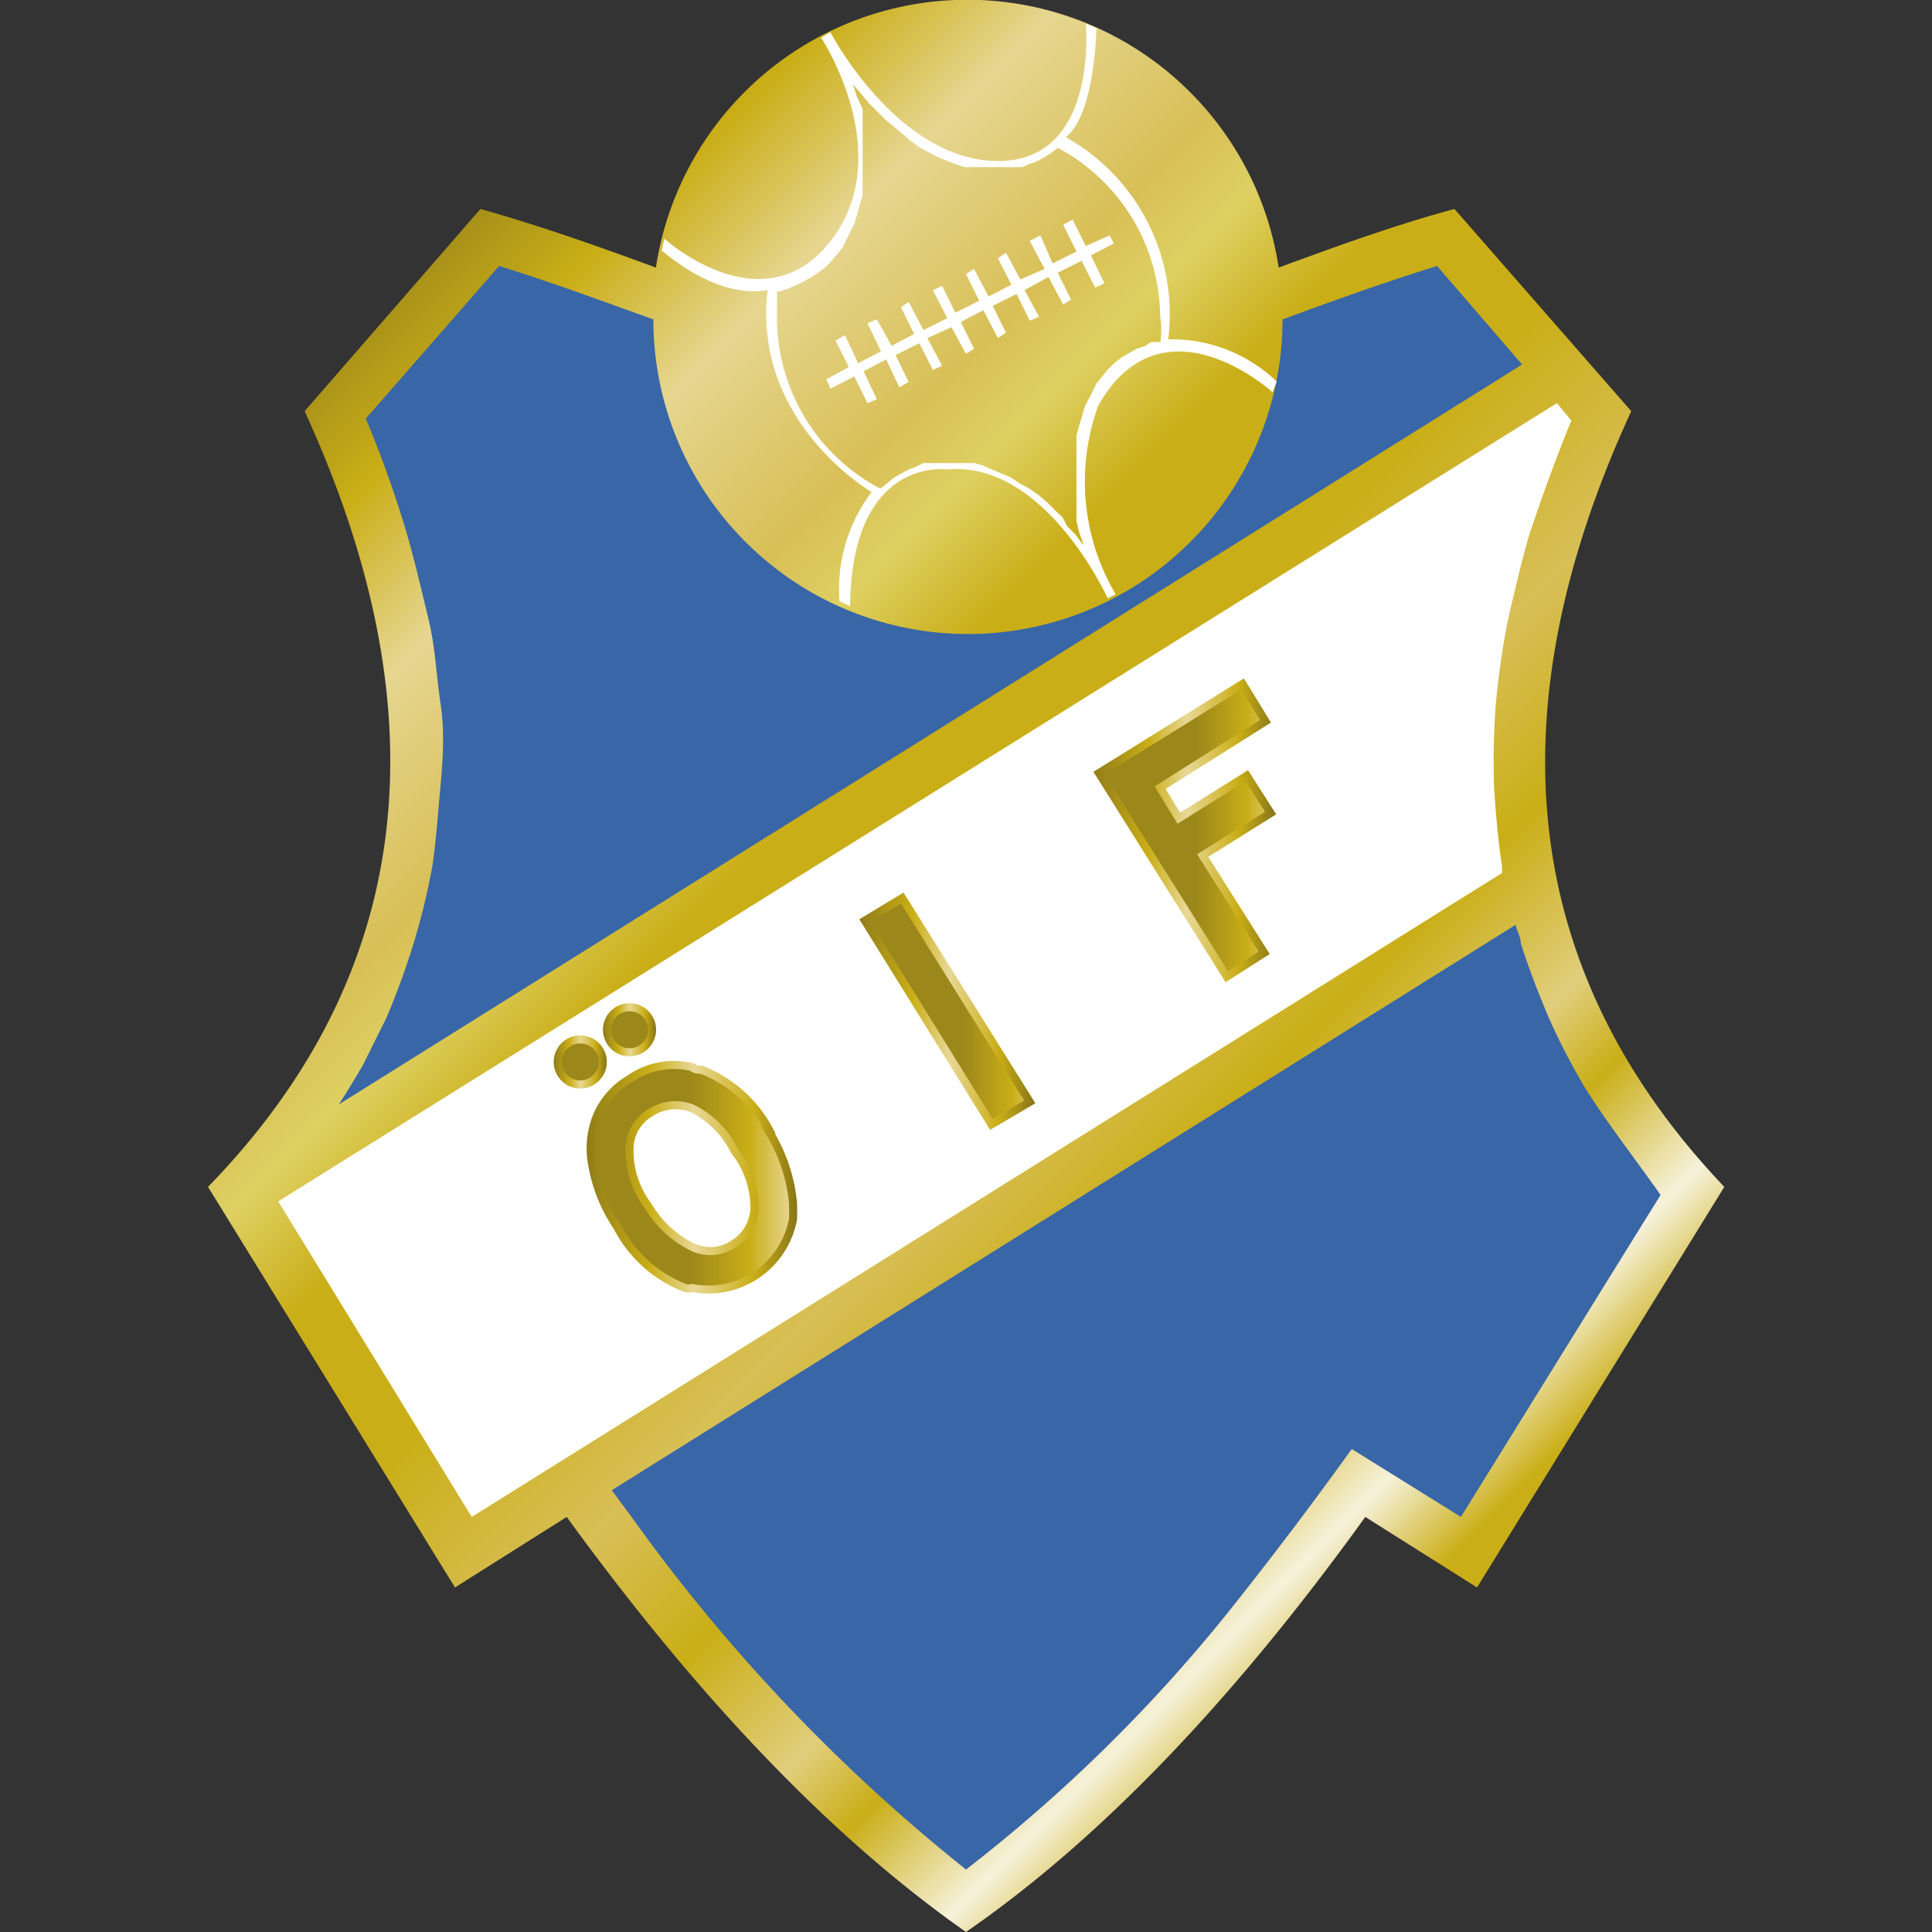 <?xml version="1.0" encoding="iso-8859-1"?>
<svg xmlns="http://www.w3.org/2000/svg" xmlns:xlink="http://www.w3.org/1999/xlink" width="60" height="60" viewBox="0 0 60 60"><rect x="0" y="0" width="60" height="60" fill="#333333" stroke="none"/><defs><style>.cls-1,.cls-2,.cls-3,.cls-4,.cls-5,.cls-6{fill-rule:evenodd;}.cls-1{fill:url(#linear-gradient);}.cls-2{fill:#3866a7;}.cls-3{fill:#fff;}.cls-4,.cls-5,.cls-6,.cls-7,.cls-8{stroke-miterlimit:10;stroke-width:0.25px;}.cls-4{fill:url(#linear-gradient-2);stroke:url(#linear-gradient-3);}.cls-5{fill:url(#linear-gradient-4);stroke:url(#linear-gradient-5);}.cls-6{fill:url(#linear-gradient-6);stroke:url(#linear-gradient-7);}.cls-7{fill:url(#linear-gradient-8);stroke:url(#linear-gradient-9);}.cls-8{fill:url(#linear-gradient-10);stroke:url(#linear-gradient-11);}</style><linearGradient id="linear-gradient" x1="-767.75" y1="-1172.27" x2="-747.72" y2="-1192.29" gradientTransform="matrix(1.84, 0, 0, -1.84, 1427.31, -2151.85)" gradientUnits="userSpaceOnUse"><stop offset="0" stop-color="#9c871a"/><stop offset="0.09" stop-color="#caae17"/><stop offset="0.18" stop-color="#e6d690"/><stop offset="0.29" stop-color="#d8bf56"/><stop offset="0.34" stop-color="#ded062"/><stop offset="0.41" stop-color="#caae17"/><stop offset="0.51" stop-color="#caae17"/><stop offset="0.63" stop-color="#d8bf56"/><stop offset="0.72" stop-color="#caae17"/><stop offset="0.81" stop-color="#e1ce7c"/><stop offset="0.86" stop-color="#caae17"/><stop offset="0.94" stop-color="#f7f2db"/><stop offset="1" stop-color="#caae17"/></linearGradient><linearGradient id="linear-gradient-2" x1="-764.09" y1="-1186.77" x2="-760.65" y2="-1186.77" gradientTransform="matrix(1.84, 0, 0, -1.84, 1427.31, -2151.85)" gradientUnits="userSpaceOnUse"><stop offset="0" stop-color="#9c871a"/><stop offset="0.3" stop-color="#caae17"/><stop offset="0.51" stop-color="#e8d895"/><stop offset="0.79" stop-color="#caae17"/><stop offset="1" stop-color="#caae17"/></linearGradient><linearGradient id="linear-gradient-3" x1="18.18" y1="36.57" x2="24.79" y2="36.57" gradientUnits="userSpaceOnUse"><stop offset="0" stop-color="#8f7c18"/><stop offset="0.3" stop-color="#caae17"/><stop offset="0.51" stop-color="#e8d895"/><stop offset="0.79" stop-color="#caae17"/><stop offset="1" stop-color="#877517"/></linearGradient><linearGradient id="linear-gradient-4" x1="-759.46" y1="-1183.97" x2="-756.69" y2="-1183.97" xlink:href="#linear-gradient-2"/><linearGradient id="linear-gradient-5" x1="26.69" y1="31.4" x2="32.16" y2="31.4" xlink:href="#linear-gradient-3"/><linearGradient id="linear-gradient-6" x1="-755.52" y1="-1180.93" x2="-752.63" y2="-1180.93" xlink:href="#linear-gradient-2"/><linearGradient id="linear-gradient-7" x1="33.96" y1="25.79" x2="39.64" y2="25.79" xlink:href="#linear-gradient-3"/><linearGradient id="linear-gradient-8" x1="-764.64" y1="-1184.82" x2="-763.89" y2="-1184.82" xlink:href="#linear-gradient-2"/><linearGradient id="linear-gradient-9" x1="17.19" y1="32.98" x2="18.84" y2="32.98" xlink:href="#linear-gradient-3"/><linearGradient id="linear-gradient-10" x1="-763.8" y1="-1184.29" x2="-763.06" y2="-1184.29" xlink:href="#linear-gradient-2"/><linearGradient id="linear-gradient-11" x1="18.72" y1="31.98" x2="20.37" y2="31.98" xlink:href="#linear-gradient-3"/></defs><g id="Oster"><g id="layer1"><path class="cls-1" d="M50.66,12.77,45.17,6.49c-1.82.49-3.64,1.15-5.46,1.82a9.78,9.78,0,0,0-19.34,0C18.55,7.64,16.74,7,14.92,6.49L9.46,12.77c4.34,9.46,3.39,17.52-3,24.09L14.13,49.3l3.47-2.19Q23.81,55.66,30,60q6.2-4.28,12.4-12.89l3.47,2.19,7.68-12.44q-9.42-9.91-2.89-24.09Z"/><path class="cls-2" d="M49.26,33.84a20.48,20.48,0,0,1-1.16-2.23c-.33-.78-.62-1.53-.87-2.31,0-.21-.12-.37-.16-.58L19,46.28l.7.95A54.68,54.68,0,0,0,30,58.06a48.53,48.53,0,0,0,8.06-7.89c1.36-1.7,2.64-3.39,3.92-5.17l3.39,2.11,6.2-10C50.79,36,50,35,49.26,33.84Z"/><path class="cls-2" d="M47.27,11.32,44.63,8.26c-1.61.5-3.23,1.08-4.8,1.66a9.77,9.77,0,0,1-19.54,0c-1.61-.58-3.18-1.16-4.79-1.66L11.36,13a34.8,34.8,0,0,1,1.28,3.59c.25.87.46,1.78.67,2.65s.24,1.73.37,2.6.08,1.69,0,2.56-.13,1.65-.25,2.48a21,21,0,0,1-.58,2.4A24.13,24.13,0,0,1,12,31.61l-.74,1.49c-.25.41-.49.83-.74,1.2Z"/><path class="cls-3" d="M8.64,37.31,48.35,12.52l.45.54c-.49,1.2-.91,2.35-1.32,3.59-.25.87-.46,1.78-.66,2.65a25.82,25.82,0,0,0-.37,2.6,24.36,24.36,0,0,0-.05,2.56c.05.83.13,1.66.25,2.48,0,0,0,.13,0,.17l-32,20Z"/><polygon class="cls-3" points="32.44 8.35 31.69 8.68 31.24 7.85 30.99 8.02 31.41 8.84 30.7 9.21 30.25 8.35 30 8.51 30.41 9.34 29.67 9.71 29.26 8.88 28.97 9.01 29.42 9.88 28.68 10.25 28.22 9.38 27.98 9.54 28.39 10.37 27.69 10.74 27.23 9.92 26.94 10.04 27.36 10.91 26.65 11.28 26.24 10.41 25.95 10.58 26.36 11.4 25.66 11.78 25.79 12.07 26.53 11.69 26.94 12.52 27.23 12.4 26.82 11.53 27.52 11.16 27.93 12.03 28.22 11.86 27.81 11.03 28.55 10.66 28.97 11.49 29.26 11.36 28.8 10.5 29.55 10.16 30 10.99 30.25 10.83 29.84 10 30.54 9.63 30.99 10.5 31.24 10.33 30.83 9.5 31.57 9.13 31.98 9.96 32.27 9.84 31.82 9.01 32.56 8.6 33.02 9.46 33.26 9.3 32.85 8.47 33.59 8.1 34.01 8.93 34.3 8.8 33.88 7.93 34.59 7.56 34.46 7.31 33.72 7.64 33.31 6.82 33.02 6.98 33.43 7.81 32.69 8.18 32.31 7.31 31.98 7.48 32.44 8.35"/><path id="path16501" class="cls-3" d="M36.28,10.54A6.3,6.3,0,0,0,33.1,4.26c.91-.71.95-3.39.95-3.39L33.72.74S34.13,5,31,5s-5.21-4-5.21-4l-.29.17s2.4,3.63.29,6.32-5.16-.08-5.16-.08l-.08.37C22.52,9.42,23.84,9,23.84,9c-.49,4.13,3.23,6.28,3.23,6.28a5,5,0,0,0-1,3.39l.33.16c.05-4.67,3-4.25,3-4.25,3.06-.29,5,4,5,4l.25-.12a6.89,6.89,0,0,1-.54-5.87c2-3.51,5.41-.41,5.41-.41l.13-.33A4.69,4.69,0,0,0,36.28,10.54Zm-.25.08H36l-.25,0-.2.13-.25.08L35,11l-.21.13-.2.16-.21.21-.16.2-.17.21-.12.25-.13.25-.12.24-.08.29-.09.29-.08.29,0,.29,0,.29v1l0,.33,0,.38,0,.37.09.37.12.33,0,.12,0-.08-.25-.33-.25-.25L33,16.07l-.25-.24-.25-.25-.25-.21-.29-.2L31.65,15l-.25-.17-.28-.12-.29-.12-.29-.13-.29-.08-.25,0-.25,0-.29,0h-.25l-.24,0-.29,0-.25.12-.21.08-.24.13-.21.12-.21.17-.2.16-.05,0a6,6,0,0,1-3.18-5.29c0-.24,0-.53,0-.82h.09l.24-.08.21-.09L25,8.72l.21-.12.2-.13.21-.16.21-.21L26,7.89l.17-.2.12-.25.12-.25.13-.25.08-.29.08-.29.09-.29,0-.28,0-.34v-1l0-.33,0-.37,0-.37L26.61,3l-.12-.38,0-.08,0,.08.25.29.24.29.25.25.25.25.25.21.29.24.24.21.29.21.29.16.25.13.29.12.29.12.29.09.25,0,.24,0,.29,0H31l.25,0,.25,0,.25,0,.2-.09L32.23,5l.21-.12.2-.13.21-.16,0,0a6,6,0,0,1,3.18,5.24,2.58,2.58,0,0,1,0,.83Z"/><path id="path16525" class="cls-4" d="M23.88,35.08a4.06,4.06,0,0,0-2.1-1.86c-.09,0-.21,0-.29-.08a2.4,2.4,0,0,0-1.94.37,2.43,2.43,0,0,0-1,1.12,2.66,2.66,0,0,0-.16,1.53,4.9,4.9,0,0,0,.78,1.94h0A4,4,0,0,0,21.28,40a.38.38,0,0,0,.21,0,2.68,2.68,0,0,0,3.14-2.15c0-.12,0-.25,0-.37V37.4a5.09,5.09,0,0,0-.79-2.32Zm-.45,2.44a1.35,1.35,0,0,1-.66,1.12,1.29,1.29,0,0,1-1.28.08h0a3.28,3.28,0,0,1-1.37-1.28h0a2.83,2.83,0,0,1-.57-1.78,1.31,1.31,0,0,1,.66-1.11,1.41,1.41,0,0,1,1.28-.13h0a2.9,2.9,0,0,1,1.32,1.32A2.85,2.85,0,0,1,23.43,37.52Z"/><polygon class="cls-5" points="30.79 34.92 26.86 28.59 28.02 27.89 31.98 34.22 30.79 34.92"/><polygon class="cls-6" points="38.72 24.09 39.46 25.25 37.35 26.57 39.26 29.59 38.1 30.33 34.13 24.01 38.59 21.24 39.3 22.4 36.03 24.46 36.61 25.41 38.72 24.09"/><circle class="cls-7" cx="18.02" cy="32.98" r="0.7"/><circle class="cls-8" cx="19.55" cy="31.98" r="0.7"/></g></g></svg>